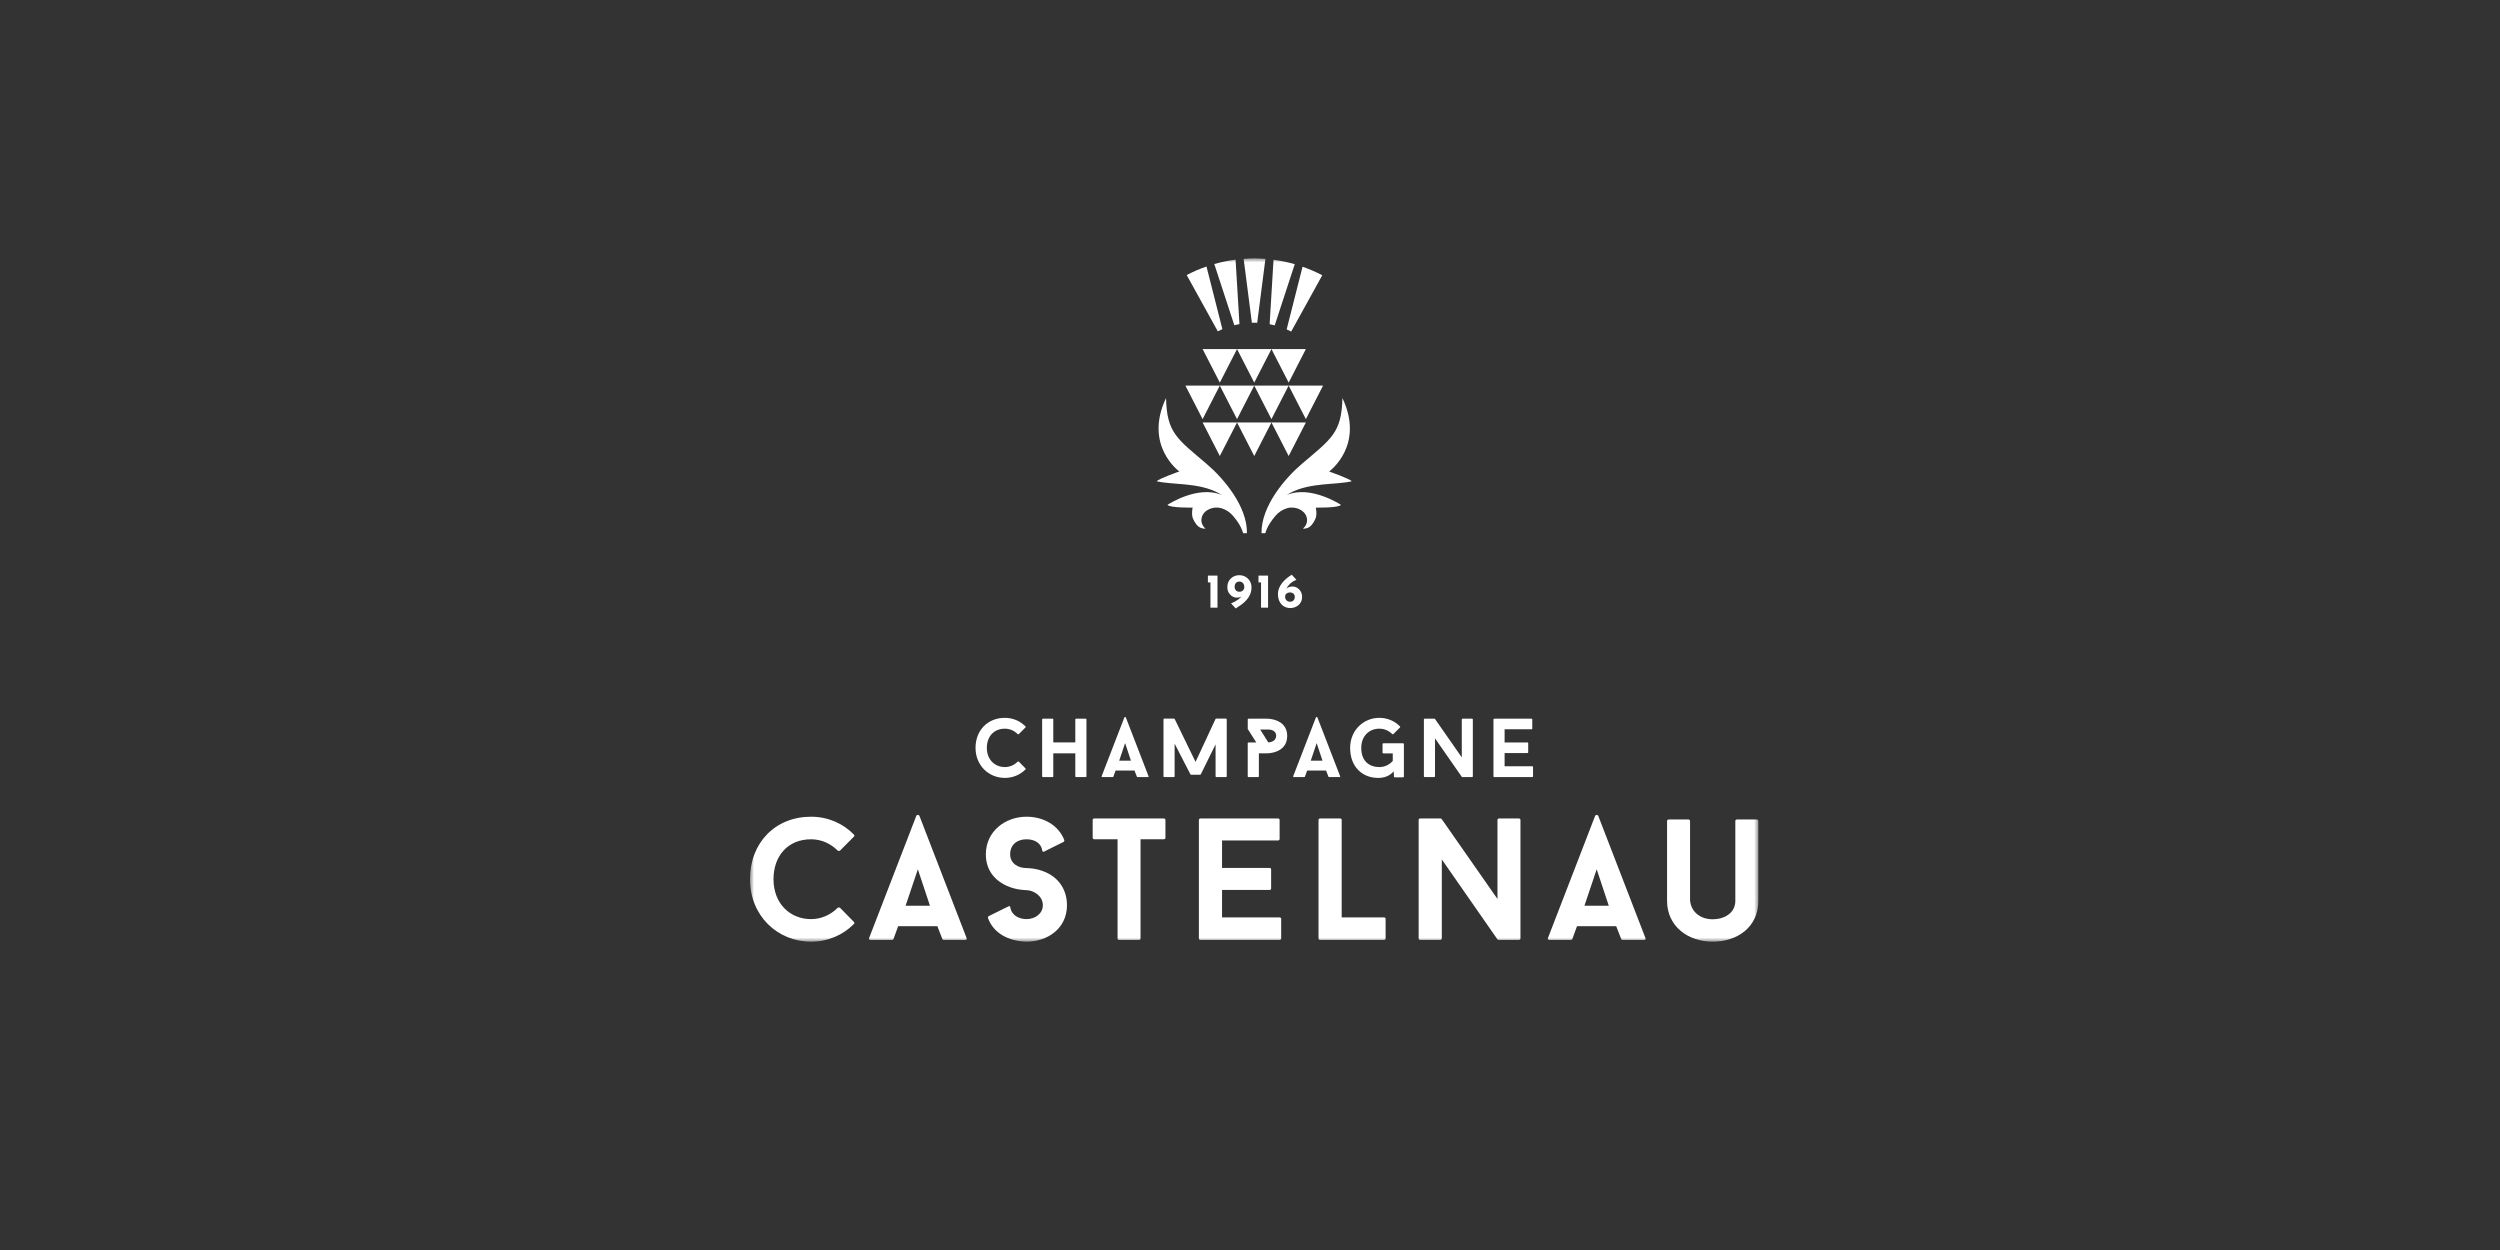 <svg xmlns="http://www.w3.org/2000/svg" width="300" height="150" viewBox="0 0 300 150" fill="none"><rect x="0" y="0" width="300" height="150" fill="#333333" stroke="none"/><mask id="mask0_43_358" style="mask-type:luminance" maskUnits="userSpaceOnUse" x="90" y="31" width="121" height="82"><path d="M211 31H90V113H211V31Z" fill="white"></path></mask><g mask="url(#mask0_43_358)"><path d="M148.118 39.027L145.715 31.683C146.543 31.447 147.394 31.271 148.269 31.159L148.734 38.89C148.527 38.928 148.323 38.976 148.12 39.027H148.118ZM154.638 46.27H150.508L152.573 50.298L154.638 46.27ZM150.508 38.721C150.628 38.721 150.744 38.735 150.863 38.74L151.851 31.068C151.407 31.034 150.961 31 150.508 31C150.079 31 149.66 31.034 149.238 31.065L150.227 38.735C150.32 38.732 150.412 38.721 150.506 38.721H150.508ZM146.685 39.496L144.779 31.981C143.958 32.267 143.162 32.605 142.403 33.004L146.136 39.761C146.317 39.67 146.497 39.576 146.685 39.496ZM158.769 46.27H154.638L156.704 50.298L158.769 46.27ZM155.371 31.702C154.546 31.463 153.695 31.287 152.823 31.171L152.358 38.902C152.564 38.942 152.765 38.993 152.966 39.045L155.37 31.702H155.371ZM154.939 39.789L158.672 33.032C157.916 32.631 157.122 32.294 156.306 32.006L154.399 39.527C154.583 39.607 154.76 39.698 154.939 39.788V39.789ZM150.509 45.915L152.575 41.887H148.444L150.509 45.915ZM154.64 45.915L156.705 41.887H152.575L154.64 45.915ZM146.379 45.915L148.444 41.887H144.313L146.379 45.915ZM154.402 59.405C154.528 59.322 154.661 59.242 154.806 59.163C157.189 57.868 160.462 58.196 162.22 57.748C161.904 57.426 159.496 56.577 159.496 56.577C159.496 56.577 163.801 53.489 161.091 47.765C161 51.957 159.749 52.66 156.212 55.676C154.19 57.4 151.334 60.746 151.382 63.984H151.838C152.066 63.199 152.519 62.518 153.068 61.884C153.444 61.448 153.913 61.142 154.465 60.982C155.416 60.704 156.574 61.198 156.799 62.074C156.931 62.585 156.796 63.026 156.353 63.441C156.851 63.45 157.181 63.268 157.427 62.961C157.603 62.745 157.747 62.495 157.856 62.239C158.076 61.727 157.898 60.912 157.898 60.912C157.898 60.912 160.634 60.969 160.916 60.581C160.916 60.581 157.269 58.172 154.4 59.405H154.402ZM148.444 50.695L150.509 54.723L152.575 50.695H148.444ZM146.379 54.723L148.444 50.695H144.313L146.379 54.723ZM156.705 50.695H152.575L154.64 54.723L156.705 50.695ZM156.084 70.977C156.195 71.162 156.25 71.38 156.25 71.627C156.25 71.914 156.181 72.156 156.044 72.355C155.909 72.554 155.732 72.707 155.516 72.81C155.301 72.915 155.072 72.967 154.833 72.967C154.555 72.967 154.306 72.901 154.082 72.77C153.859 72.639 153.681 72.444 153.55 72.19C153.42 71.934 153.354 71.624 153.354 71.255C153.354 71.026 153.397 70.806 153.483 70.59C153.57 70.376 153.689 70.17 153.842 69.974C153.994 69.778 154.17 69.596 154.371 69.427C154.571 69.257 154.784 69.104 155.012 68.969L155.573 69.578C155.264 69.698 155.012 69.853 154.815 70.039C154.618 70.227 154.474 70.422 154.382 70.622C154.377 70.633 154.374 70.642 154.369 70.652C154.392 70.63 154.414 70.607 154.437 70.587C154.6 70.451 154.829 70.383 155.121 70.383C155.307 70.383 155.485 70.436 155.659 70.541C155.832 70.645 155.974 70.79 156.083 70.976L156.084 70.977ZM155.376 71.633C155.376 71.513 155.35 71.414 155.298 71.334C155.245 71.255 155.176 71.195 155.089 71.153C155.002 71.113 154.904 71.093 154.797 71.093C154.689 71.093 154.592 71.113 154.505 71.153C154.419 71.195 154.348 71.247 154.296 71.315C154.243 71.383 154.217 71.455 154.217 71.532V71.671C154.217 71.764 154.242 71.852 154.293 71.932C154.342 72.014 154.412 72.08 154.5 72.133C154.589 72.185 154.687 72.211 154.795 72.211C154.903 72.211 155.006 72.19 155.093 72.145C155.179 72.1 155.248 72.034 155.298 71.948C155.348 71.861 155.373 71.755 155.373 71.631L155.376 71.633ZM151.018 69.886H151.324V72.921H152.167V69.073H151.018V69.885V69.886ZM144.948 69.886H145.254V72.921H146.098V69.073H144.948V69.885V69.886ZM150.508 46.27H146.377L148.442 50.298L150.508 46.27ZM146.377 46.27H142.247L144.312 50.298L146.377 46.27ZM149.982 69.732C150.113 69.951 150.179 70.198 150.179 70.471C150.179 70.789 150.125 71.074 150.014 71.327C149.904 71.58 149.758 71.807 149.575 72.009C149.392 72.21 149.188 72.393 148.965 72.557C148.742 72.721 148.516 72.875 148.289 73.018L147.728 72.409C148.037 72.282 148.307 72.136 148.542 71.971C148.714 71.85 148.857 71.725 148.974 71.596C148.825 71.676 148.638 71.718 148.409 71.718C148.223 71.718 148.046 71.665 147.874 71.56C147.702 71.455 147.562 71.31 147.45 71.122C147.339 70.936 147.282 70.719 147.282 70.476C147.282 70.166 147.35 69.903 147.487 69.686C147.622 69.47 147.799 69.305 148.015 69.192C148.232 69.081 148.459 69.024 148.698 69.024C148.979 69.024 149.229 69.087 149.452 69.212C149.673 69.339 149.85 69.51 149.981 69.729L149.982 69.732ZM148.733 71.011C148.894 71.011 149.033 70.959 149.143 70.854C149.255 70.75 149.311 70.632 149.311 70.501V70.368C149.311 70.267 149.286 70.172 149.235 70.084C149.186 69.996 149.117 69.924 149.031 69.866C148.945 69.811 148.845 69.783 148.733 69.783C148.621 69.783 148.527 69.808 148.439 69.856C148.35 69.903 148.281 69.974 148.23 70.067C148.18 70.159 148.155 70.274 148.155 70.409C148.155 70.545 148.181 70.652 148.233 70.743C148.287 70.834 148.356 70.902 148.442 70.945C148.529 70.99 148.626 71.011 148.733 71.011ZM147.948 61.883C148.496 62.518 148.948 63.199 149.177 63.982H149.633C149.681 60.743 146.826 57.398 144.804 55.675C141.265 52.659 140.014 51.955 139.925 47.764C137.213 53.487 141.52 56.576 141.52 56.576C141.52 56.576 139.112 57.424 138.795 57.747C140.552 58.194 143.826 57.867 146.21 59.161C146.354 59.24 146.488 59.322 146.614 59.404C143.745 58.169 140.098 60.579 140.098 60.579C140.38 60.968 143.116 60.911 143.116 60.911C143.116 60.911 142.938 61.725 143.158 62.237C143.267 62.494 143.413 62.743 143.587 62.959C143.834 63.265 144.163 63.447 144.661 63.439C144.218 63.024 144.084 62.583 144.215 62.072C144.441 61.196 145.6 60.703 146.549 60.98C147.101 61.141 147.57 61.446 147.946 61.883H147.948Z" fill="white"></path><path d="M97.322 100.714C98.567 100.714 99.687 101.235 100.517 102.066C100.6 102.13 100.724 102.13 100.807 102.066L102.467 100.4C102.55 100.339 102.55 100.214 102.467 100.15C101.181 98.817 99.355 98.006 97.322 98.006C93.049 98.006 90 101.108 90 105.504C90 109.899 93.298 113.001 97.322 113.001C99.355 113.001 101.181 112.19 102.467 110.877C102.55 110.815 102.55 110.689 102.467 110.627L100.807 108.941C100.724 108.878 100.6 108.878 100.517 108.941C99.687 109.774 98.567 110.294 97.322 110.294C94.833 110.294 92.821 108.461 92.821 105.504C92.821 102.734 94.522 100.714 97.322 100.714Z" fill="white"></path><path d="M110.33 97.901C110.267 97.756 110.02 97.756 109.957 97.901L104.294 112.563C104.231 112.688 104.314 112.792 104.48 112.792H107.031C107.114 112.792 107.197 112.75 107.217 112.688L107.776 111.147H112.484L113.087 112.688C113.107 112.75 113.19 112.792 113.253 112.792H115.825C115.971 112.792 116.053 112.688 115.991 112.563L110.33 97.901ZM108.67 108.69L110.143 104.316L111.595 108.69H108.67Z" fill="white"></path><path d="M123.181 98.006C120.676 98.006 118.302 99.714 118.302 102.525C118.302 104.274 119.217 105.585 120.85 106.315C121.983 106.815 123.051 106.815 123.181 106.815C124.074 106.857 125.142 107.523 125.142 108.626C125.142 109.626 124.228 110.292 123.181 110.292C122.233 110.292 121.363 109.808 121.236 108.856C121.223 108.762 121.125 108.708 121.041 108.75C120.458 109.037 118.663 109.927 118.663 109.927C118.574 109.972 118.528 110.076 118.562 110.172C119.213 111.974 121.014 112.949 123.18 113C125.684 113 128.037 111.439 128.037 108.626C128.037 106.877 127.144 105.399 125.488 104.669C124.377 104.169 123.287 104.169 123.178 104.169C122.176 104.169 121.217 103.608 121.217 102.525C121.217 101.317 122.11 100.714 123.178 100.714C124.14 100.714 124.95 101.156 125.079 102.091C125.091 102.184 125.19 102.239 125.274 102.198C125.847 101.914 127.608 101.039 127.608 101.039C127.699 100.994 127.744 100.886 127.707 100.791C127.044 99.084 125.294 98.006 123.178 98.006H123.181Z" fill="white"></path><path d="M139.645 98.214H131.327C131.203 98.214 131.12 98.298 131.12 98.381V100.547C131.12 100.63 131.203 100.714 131.327 100.714H134.107V112.627C134.107 112.71 134.19 112.793 134.314 112.793H136.658C136.782 112.793 136.865 112.71 136.865 112.627V100.714H139.645C139.77 100.714 139.852 100.63 139.852 100.547V98.381C139.852 98.298 139.77 98.214 139.645 98.214Z" fill="white"></path><path d="M153.533 110.084H146.646V106.794H152.35C152.453 106.794 152.536 106.71 152.536 106.627V104.316C152.536 104.233 152.453 104.149 152.35 104.149H146.646V100.859H153.346C153.47 100.859 153.553 100.775 153.553 100.692V98.381C153.553 98.298 153.47 98.214 153.346 98.214H144.074C143.949 98.214 143.866 98.298 143.866 98.381V112.627C143.866 112.71 143.949 112.793 144.074 112.793H153.533C153.658 112.793 153.741 112.71 153.741 112.627V110.252C153.741 110.169 153.658 110.086 153.533 110.086V110.084Z" fill="white"></path><path d="M166.063 110.084H161.002V98.379C161.002 98.296 160.919 98.213 160.816 98.213H158.431C158.306 98.213 158.223 98.296 158.223 98.379V112.625C158.223 112.708 158.306 112.792 158.431 112.792H166.065C166.189 112.792 166.272 112.708 166.272 112.625V110.251C166.272 110.168 166.189 110.084 166.065 110.084H166.063Z" fill="white"></path><path d="M182.247 98.214H179.904C179.78 98.214 179.697 98.298 179.697 98.381V107.878L172.997 98.278C172.975 98.236 172.872 98.214 172.831 98.214H170.424C170.32 98.214 170.238 98.298 170.238 98.381V112.627C170.238 112.71 170.321 112.793 170.424 112.793H172.809C172.934 112.793 173.017 112.71 173.017 112.627V103.13L179.697 112.73C179.718 112.772 179.821 112.793 179.863 112.793H182.247C182.372 112.793 182.455 112.71 182.455 112.627V98.381C182.455 98.298 182.372 98.214 182.247 98.214Z" fill="white"></path><path d="M191.79 97.901C191.727 97.756 191.478 97.756 191.417 97.901L185.754 112.563C185.693 112.688 185.776 112.792 185.94 112.792H188.491C188.574 112.792 188.657 112.75 188.677 112.688L189.238 111.147H193.946L194.548 112.688C194.568 112.75 194.651 112.792 194.714 112.792H197.287C197.431 112.792 197.514 112.688 197.453 112.563L191.79 97.901ZM190.131 108.69L191.603 104.316L193.055 108.69H190.131Z" fill="white"></path><path d="M210.813 98.339H208.448C208.323 98.339 208.24 98.422 208.24 98.506V108.106C208.24 109.584 206.893 110.314 205.523 110.314C204.154 110.314 202.972 109.544 202.807 108.086V98.506C202.807 98.422 202.724 98.339 202.599 98.339H200.256C200.131 98.339 200.048 98.422 200.048 98.506V108.106C200.048 111.126 202.516 113 205.525 113C208.534 113 211.002 111.209 211.002 108.106V98.506C211.002 98.422 210.919 98.339 210.816 98.339H210.813Z" fill="white"></path><path d="M120.584 93.35C121.562 93.35 122.439 92.96 123.057 92.329C123.097 92.299 123.097 92.239 123.057 92.208L122.259 91.397C122.219 91.368 122.159 91.368 122.119 91.397C121.72 91.798 121.182 92.048 120.584 92.048C119.387 92.048 118.421 91.167 118.421 89.745C118.421 88.413 119.238 87.441 120.584 87.441C121.182 87.441 121.721 87.691 122.119 88.092C122.159 88.122 122.219 88.122 122.259 88.092L123.057 87.292C123.097 87.262 123.097 87.202 123.057 87.171C122.439 86.531 121.562 86.141 120.584 86.141C118.53 86.141 117.064 87.633 117.064 89.745C117.064 91.857 118.65 93.349 120.584 93.349V93.35Z" fill="white"></path><path d="M129.037 93.169C129.037 93.21 129.077 93.25 129.137 93.25H130.274C130.334 93.25 130.374 93.21 130.374 93.169V86.321C130.374 86.281 130.334 86.241 130.274 86.241H129.137C129.077 86.241 129.037 86.281 129.037 86.321V89.084H126.394V86.321C126.394 86.281 126.354 86.241 126.295 86.241H125.157C125.097 86.241 125.057 86.281 125.057 86.321V93.169C125.057 93.21 125.097 93.25 125.157 93.25H126.295C126.354 93.25 126.394 93.21 126.394 93.169V90.396H129.037V93.169Z" fill="white"></path><path d="M135.103 86.091C135.073 86.022 134.954 86.022 134.923 86.091L132.2 93.14C132.171 93.2 132.211 93.25 132.289 93.25H133.515C133.555 93.25 133.595 93.23 133.604 93.2L133.873 92.46H136.137L136.426 93.2C136.435 93.231 136.475 93.25 136.506 93.25H137.743C137.812 93.25 137.852 93.2 137.823 93.14L135.1 86.091H135.103ZM134.305 91.278L135.013 89.175L135.711 91.278H134.305Z" fill="white"></path><path d="M142.938 92.969H144.015C144.035 92.969 144.084 92.94 144.095 92.92L145.87 89.325V93.169C145.87 93.21 145.91 93.25 145.97 93.25H147.107C147.167 93.25 147.207 93.21 147.207 93.169V86.312C147.207 86.272 147.167 86.232 147.107 86.232H145.95C145.921 86.232 145.87 86.263 145.861 86.281L143.467 91.428L140.963 86.281C140.953 86.261 140.904 86.232 140.874 86.232H139.708C139.648 86.232 139.619 86.272 139.619 86.312V93.169C139.619 93.21 139.648 93.25 139.708 93.25H140.854C140.914 93.25 140.954 93.21 140.954 93.169V89.236L142.849 92.92C142.86 92.94 142.909 92.969 142.938 92.969Z" fill="white"></path><path d="M159.496 93.25H160.733C160.802 93.25 160.842 93.2 160.813 93.14L158.09 86.091C158.059 86.022 157.941 86.022 157.91 86.091L155.187 93.14C155.156 93.2 155.198 93.25 155.276 93.25H156.502C156.542 93.25 156.582 93.23 156.591 93.2L156.86 92.46H159.124L159.413 93.2C159.423 93.231 159.462 93.25 159.493 93.25H159.496ZM157.292 91.278L158 89.175L158.698 91.278H157.292Z" fill="white"></path><path d="M165.375 93.35C166.152 93.35 166.761 93.109 167.24 92.559L167.28 93.21C167.28 93.25 167.33 93.279 167.38 93.279H168.378C168.428 93.279 168.467 93.239 168.467 93.199V89.274C168.467 89.234 168.427 89.194 168.378 89.194H166.005C165.945 89.194 165.905 89.234 165.905 89.274V90.335C165.905 90.376 165.945 90.405 166.005 90.405H167.131V91.317C166.723 91.767 166.163 92.048 165.525 92.048C164.328 92.048 163.351 91.357 163.351 89.745C163.351 88.293 164.328 87.441 165.525 87.441C166.123 87.441 166.672 87.691 167.071 88.092C167.101 88.122 167.161 88.122 167.2 88.092L167.998 87.292C168.038 87.262 168.038 87.202 167.998 87.171C167.38 86.531 166.503 86.141 165.525 86.141C163.591 86.141 162.016 87.662 162.016 89.745C162.016 92.037 163.491 93.349 165.376 93.349L165.375 93.35Z" fill="white"></path><path d="M175.494 93.25H176.64C176.7 93.25 176.74 93.21 176.74 93.169V86.321C176.74 86.281 176.7 86.241 176.64 86.241H175.514C175.454 86.241 175.414 86.281 175.414 86.321V90.886L172.193 86.27C172.182 86.25 172.133 86.241 172.113 86.241H170.956C170.907 86.241 170.867 86.281 170.867 86.321V93.169C170.867 93.21 170.907 93.25 170.956 93.25H172.102C172.162 93.25 172.202 93.21 172.202 93.169V88.605L175.414 93.22C175.423 93.24 175.474 93.25 175.494 93.25Z" fill="white"></path><path d="M179.317 93.25H183.864C183.924 93.25 183.964 93.21 183.964 93.169V92.028C183.964 91.988 183.924 91.948 183.864 91.948H180.552V90.366H183.295C183.345 90.366 183.385 90.326 183.385 90.286V89.175C183.385 89.135 183.345 89.095 183.295 89.095H180.552V87.514H183.773C183.833 87.514 183.873 87.474 183.873 87.434V86.323C183.873 86.283 183.833 86.243 183.773 86.243H179.315C179.256 86.243 179.216 86.283 179.216 86.323V93.171C179.216 93.211 179.256 93.251 179.315 93.251L179.317 93.25Z" fill="white"></path><path d="M154.465 88.314C154.465 90.397 152.101 90.397 152.101 90.397H151.064V93.171C151.064 93.211 151.024 93.251 150.964 93.251H149.827C149.767 93.251 149.727 93.211 149.727 93.171V89.177C149.727 89.137 149.767 89.097 149.827 89.097H150.755C150.406 88.566 150.067 88.006 149.729 87.475V86.324C149.729 86.284 149.769 86.244 149.828 86.244H152.103C152.103 86.244 154.466 86.244 154.466 88.316L154.465 88.314ZM151.224 87.543L152.192 89.084C152.551 89.084 153.138 88.884 153.138 88.313C153.138 87.542 152.321 87.542 152.101 87.542H151.224V87.543Z" fill="white"></path></g></svg>
